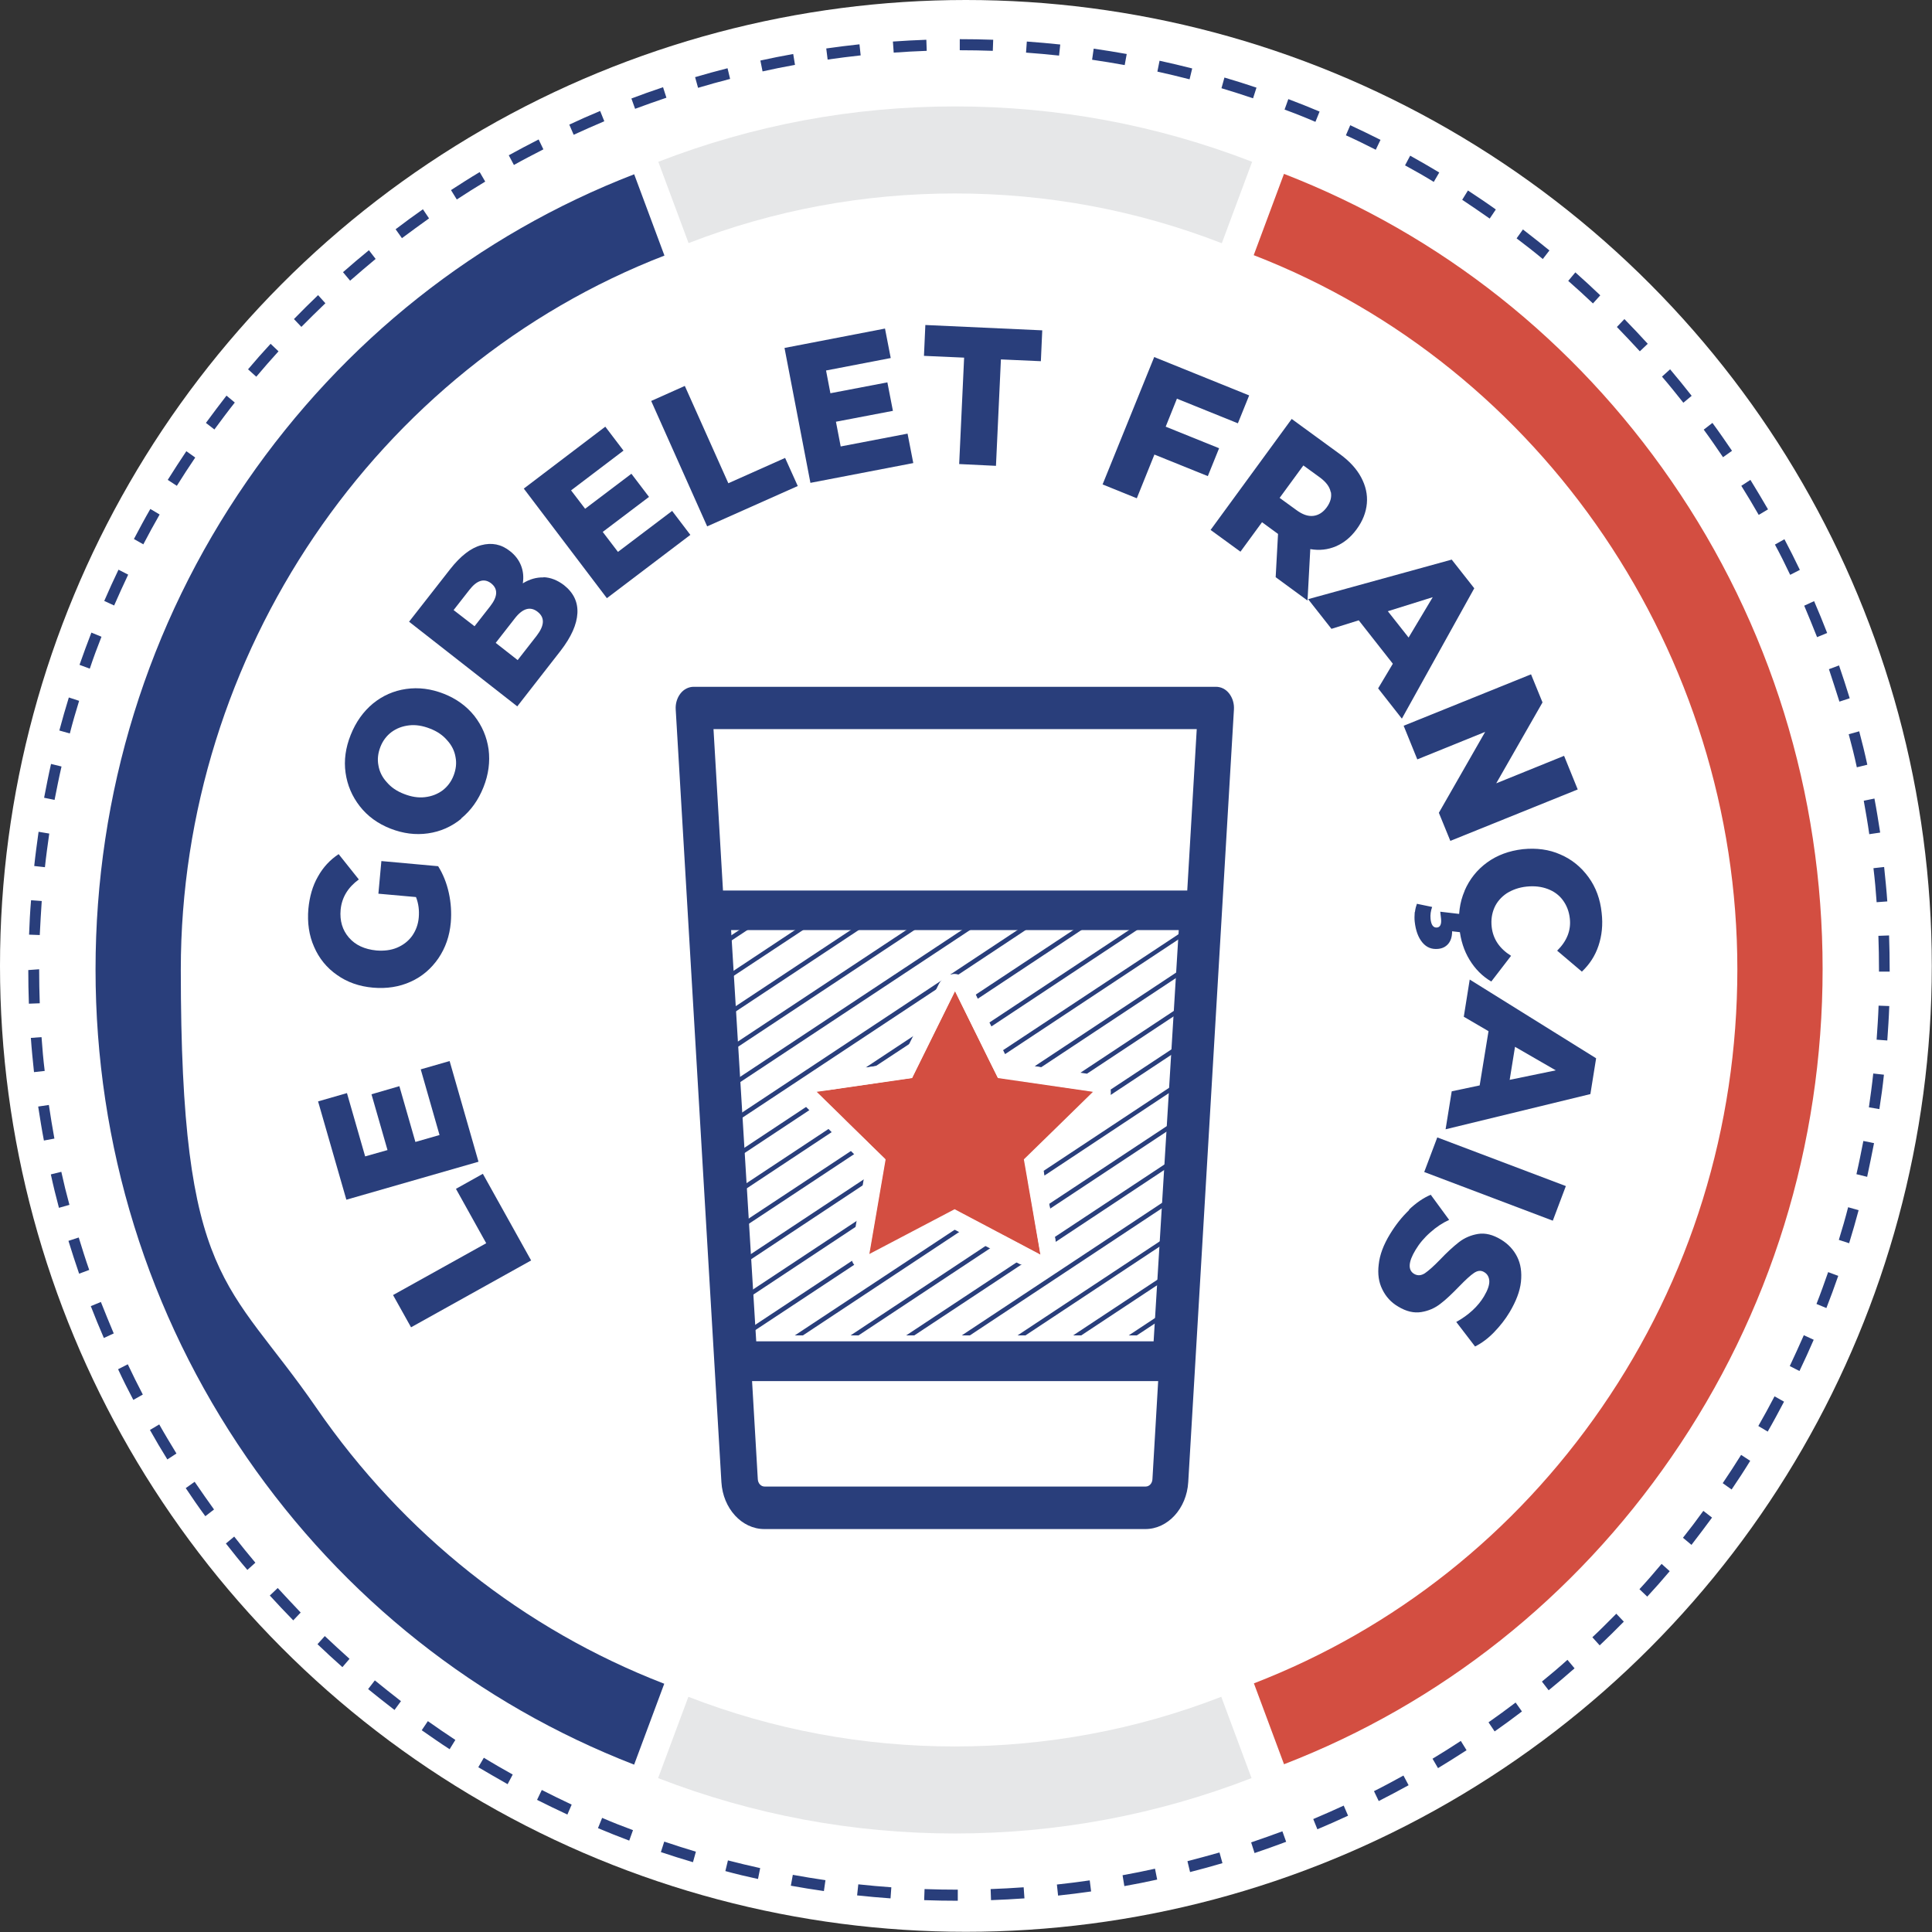 <?xml version="1.0" encoding="UTF-8"?>
<svg xmlns="http://www.w3.org/2000/svg" id="Calque_1" version="1.1" viewBox="0 0 976.7 976.7">
  <rect x="0" y="0" width="976.7" height="976.7" fill="#333333" stroke="none"/>
  <defs>
    <style>
      .st0 {
        fill: none;
      }

      .st1 {
        fill: #293e7b;
      }

      .st2 {
        fill: #fff;
      }

      .st3 {
        fill: #d34e41;
      }

      .st4 {
        fill: #e6e7e8;
      }
    </style>
  </defs>
  <circle class="st2" cx="488.3" cy="488.3" r="488.3"></circle>
  <g>
    <path class="st1" d="M484.1,960.9c-5.6,0-11.3-.1-16.9-.3l.2-5.6c5.6.2,11.2.3,16.8.3v5.6ZM501,960.6l-.2-5.6c5.5-.2,11.2-.5,16.7-.9l.4,5.6c-5.6.4-11.3.7-16.9.9ZM450.2,959.7c-5.6-.4-11.3-.9-16.9-1.5l.6-5.6c5.5.6,11.2,1.1,16.7,1.5l-.4,5.6ZM534.9,958.3l-.6-5.6c5.6-.6,11.1-1.3,16.6-2.1l.7,5.6c-5.5.8-11.2,1.5-16.8,2.1ZM416.5,956c-5.6-.8-11.2-1.7-16.7-2.7l1-5.5c5.5,1,11,1.9,16.5,2.7l-.8,5.6ZM568.4,953.5l-.9-5.5c5.5-1,11.1-2.1,16.4-3.3l1.1,5.5c-5.4,1.2-11,2.3-16.6,3.3ZM383.2,949.9c-5.5-1.2-11.1-2.5-16.5-4l1.3-5.4c5.4,1.4,10.9,2.7,16.3,3.9l-1.1,5.5ZM601.6,946.3l-1.3-5.4c5.4-1.4,10.9-2.9,16.2-4.4l1.5,5.4c-5.4,1.6-10.9,3.1-16.4,4.5ZM350.3,941.4c-5.4-1.6-10.9-3.3-16.2-5.1l1.7-5.3c5.3,1.8,10.7,3.5,16,5.1l-1.5,5.4ZM634.2,936.7l-1.7-5.3c5.3-1.8,10.6-3.7,15.8-5.6l1.9,5.3c-5.3,2-10.7,3.9-16,5.7ZM318.1,930.5c-5.3-2-10.6-4.1-15.8-6.3l2.1-5.2c5.1,2.2,10.4,4.3,15.6,6.2l-1.9,5.3ZM666,924.8l-2.1-5.2c5.2-2.2,10.4-4.5,15.4-6.8l2.2,5.1c-5.1,2.4-10.4,4.7-15.6,6.9ZM286.8,917.3c-5.2-2.4-10.3-4.9-15.3-7.4l2.4-5c4.9,2.5,10,5,15.1,7.4l-2.2,5.1ZM697,910.5l-2.4-5c5-2.5,10-5.2,14.9-7.9l2.6,4.9c-4.9,2.7-10,5.4-15.1,8ZM256.5,901.9c-5-2.8-9.9-5.7-14.7-8.5l2.8-4.8c4.7,2.9,9.6,5.7,14.6,8.5l-2.6,4.9ZM727,893.9l-2.8-4.8c4.8-2.9,9.6-5.9,14.3-9l2.9,4.7c-4.8,3.1-9.7,6.2-14.5,9.1ZM227.3,884.3c-4.8-3.1-9.5-6.4-14.1-9.6l3.1-4.6c4.5,3.2,9.2,6.4,13.9,9.5l-2.9,4.7ZM755.6,875.3l-3.1-4.6c4.6-3.2,9.2-6.6,13.7-10l3.2,4.5c-4.6,3.5-9.2,6.9-13.8,10.1ZM199.5,864.5c-4.5-3.5-9-7-13.4-10.6l3.4-4.4c4.3,3.5,8.8,7.1,13.2,10.5l-3.3,4.5ZM782.9,854.5l-3.4-4.4c4.3-3.5,8.7-7.2,12.9-11l3.6,4.3c-4.3,3.8-8.7,7.5-13.1,11.1ZM173.1,842.8c-4.3-3.8-8.5-7.7-12.6-11.6l3.7-4.1c4.1,3.9,8.3,7.7,12.5,11.5l-3.6,4.2ZM808.7,831.8l-3.7-4.1c4.1-3.8,8.1-7.9,12.1-11.9l3.8,4c-4,4.1-8.2,8.2-12.3,12.1ZM148.2,819.1c-4-4.1-8-8.3-11.8-12.5l4-3.8c3.8,4.1,7.7,8.3,11.6,12.4l-3.8,4ZM832.8,807.2l-4-3.8c3.8-4.1,7.5-8.4,11.2-12.8l4.1,3.7c-3.7,4.4-7.6,8.8-11.4,12.9ZM125.1,793.7c-3.7-4.3-7.3-8.8-10.9-13.4l4.2-3.5c3.5,4.5,7.1,8.9,10.7,13.2l-4.1,3.7ZM855,780.9l-4.2-3.5c3.5-4.4,7-9,10.3-13.6l4.4,3.4c-3.4,4.6-6.9,9.3-10.4,13.8ZM103.8,766.5c-3.4-4.6-6.7-9.4-9.9-14.2l4.5-3.2c3.2,4.7,6.5,9.4,9.8,14l-4.4,3.4ZM875.4,753l-4.5-3.2c3.2-4.7,6.3-9.5,9.3-14.3l4.6,3c-3,4.9-6.2,9.8-9.4,14.5ZM84.6,737.8c-3-4.8-6-9.9-8.8-14.9l4.7-2.8c2.8,5,5.8,9.9,8.7,14.7l-4.6,3ZM893.6,723.7l-4.7-2.8c2.8-4.9,5.6-10,8.2-15l4.8,2.7c-2.7,5.1-5.4,10.2-8.3,15.2ZM67.4,707.7c-2.7-5.1-5.3-10.3-7.7-15.5l4.9-2.5c2.4,5.1,5,10.3,7.6,15.3l-4.8,2.7ZM909.7,693.1l-4.9-2.5c2.4-5.1,4.8-10.4,7.1-15.6l5,2.3c-2.3,5.3-4.7,10.6-7.2,15.8ZM52.5,676.4c-2.3-5.3-4.5-10.7-6.6-16.1l5.1-2.1c2.1,5.3,4.3,10.7,6.5,15.9l-5,2.3ZM923.4,661.3l-5.1-2.1c2.1-5.3,4-10.7,5.9-16.1l5.1,1.9c-1.9,5.5-3.9,10.9-6,16.3ZM40,643.9c-1.9-5.5-3.7-11.1-5.4-16.6l5.2-1.7c1.7,5.5,3.4,11,5.3,16.4l-5.1,1.9ZM934.8,628.5l-5.2-1.7c1.7-5.5,3.3-11,4.7-16.5l5.3,1.5c-1.5,5.6-3.1,11.2-4.8,16.7ZM29.8,610.6c-1.5-5.6-2.9-11.3-4.1-16.9l5.3-1.3c1.2,5.5,2.6,11.2,4.1,16.7l-5.3,1.5ZM943.8,594.9l-5.3-1.3c1.3-5.6,2.4-11.2,3.5-16.8l5.4,1.1c-1.1,5.7-2.3,11.4-3.5,17.1ZM22.2,576.6c-1.1-5.7-2-11.5-2.9-17.2l5.4-.8c.8,5.6,1.8,11.3,2.8,17l-5.4,1ZM950.2,560.7l-5.4-.9c.8-5.6,1.6-11.4,2.2-17.1l5.4.6c-.6,5.8-1.4,11.6-2.3,17.3ZM17.2,542.1c-.6-5.7-1.2-11.6-1.6-17.4l5.4-.4c.4,5.7.9,11.5,1.6,17.1l-5.4.6ZM954.1,526l-5.4-.4c.4-5.7.8-11.5,1-17.2l5.4.2c-.2,5.8-.6,11.7-1,17.4ZM14.6,507.4c-.2-5.6-.3-11.4-.3-17l5.5-.4v.4c0,5.6.1,11.2.3,16.8l-5.4.2ZM955.4,491.2h-5.5v-.9c0-5.7-.1-11.5-.3-17.2l5.4-.2c.2,5.8.3,11.7.3,17.4v.8ZM20.1,472.7l-5.4-.2c.2-5.8.5-11.6,1-17.4l5.4.4c-.4,5.7-.7,11.5-1,17.2ZM948.7,456c-.4-5.7-.9-11.4-1.6-17.1l5.4-.6c.6,5.8,1.2,11.6,1.6,17.4l-5.4.4ZM22.7,438.4l-5.4-.6c.6-5.7,1.4-11.5,2.2-17.3l5.4.9c-.8,5.7-1.6,11.4-2.2,17.1ZM945,421.8c-.8-5.7-1.8-11.4-2.8-17l5.4-1.1c1.1,5.7,2,11.5,2.9,17.2l-5.4.8ZM27.7,404.4l-5.4-1.1c1.1-5.7,2.2-11.4,3.5-17.1l5.3,1.3c-1.3,5.6-2.4,11.3-3.5,16.8ZM938.7,387.9c-1.2-5.6-2.6-11.2-4.1-16.7l5.3-1.5c1.5,5.6,2.9,11.3,4.1,16.9l-5.3,1.3ZM35.3,370.8l-5.3-1.5c1.5-5.6,3.1-11.2,4.8-16.7l5.2,1.7c-1.7,5.5-3.3,11-4.7,16.5ZM929.9,354.7c-1.7-5.4-3.5-10.9-5.3-16.4l5.1-1.9c1.9,5.5,3.7,11.1,5.4,16.6l-5.2,1.7ZM45.3,338l-5.1-1.9c1.9-5.4,3.9-10.9,6-16.3l5.1,2.1c-2.1,5.3-4.1,10.7-5.9,16.1ZM918.6,322.1c-2.1-5.3-4.3-10.7-6.5-15.9l5-2.3c2.3,5.3,4.5,10.7,6.6,16.1l-5.1,2.1ZM57.7,306.1l-5-2.3c2.3-5.3,4.7-10.6,7.2-15.8l4.9,2.5c-2.4,5.1-4.8,10.3-7.1,15.6ZM905,290.6c-2.4-5.1-5-10.3-7.7-15.3l4.8-2.7c2.7,5.1,5.3,10.3,7.8,15.5l-4.9,2.5ZM72.5,275.2l-4.8-2.7c2.7-5.1,5.4-10.2,8.3-15.2l4.7,2.8c-2.8,4.9-5.6,10-8.2,15ZM889.1,260.3c-2.8-4.9-5.8-9.9-8.8-14.7l4.6-3c3,4.9,6,9.9,8.9,14.9l-4.7,2.8ZM89.4,245.6l-4.6-3c3-4.8,6.2-9.7,9.4-14.5l4.5,3.2c-3.2,4.7-6.3,9.5-9.3,14.3ZM871.1,231.2c-3.2-4.7-6.4-9.4-9.8-14l4.4-3.4c3.4,4.6,6.7,9.4,9.9,14.1l-4.5,3.2ZM108.5,217.2l-4.4-3.4c3.4-4.6,6.9-9.3,10.4-13.8l4.2,3.5c-3.5,4.4-6.9,9-10.3,13.6ZM851,203.6c-3.5-4.4-7.1-8.9-10.8-13.2l4.1-3.7c3.7,4.4,7.4,8.9,10.9,13.4l-4.2,3.5ZM129.5,190.4l-4.1-3.7c3.7-4.4,7.5-8.7,11.4-12.9l4,3.8c-3.8,4.2-7.6,8.5-11.2,12.8ZM829.1,177.7c-3.8-4.1-7.7-8.3-11.7-12.4l3.8-4c4,4.1,8,8.3,11.8,12.5l-4,3.8ZM152.4,165.3l-3.8-4c4-4.1,8.1-8.2,12.2-12.1l3.7,4.1c-4.1,3.9-8.1,7.9-12.1,11.9ZM805.3,153.4c-4.1-3.9-8.3-7.7-12.5-11.4l3.6-4.3c4.3,3.8,8.5,7.7,12.6,11.6l-3.7,4.1ZM177,141.9l-3.6-4.3c4.3-3.8,8.7-7.5,13.1-11.1l3.4,4.4c-4.3,3.6-8.7,7.3-12.9,11ZM780,131c-4.3-3.6-8.8-7.1-13.3-10.5l3.2-4.5c4.5,3.5,9,7,13.4,10.6l-3.4,4.4ZM203.2,120.4l-3.2-4.5c4.6-3.5,9.2-6.9,13.8-10.1l3.1,4.6c-4.5,3.2-9.1,6.6-13.7,10ZM753.1,110.5c-4.6-3.2-9.2-6.4-13.9-9.5l2.9-4.7c4.7,3.1,9.5,6.3,14.1,9.6l-3.1,4.6ZM230.9,100.8l-2.9-4.7c4.8-3.1,9.6-6.2,14.5-9.1l2.8,4.8c-4.8,2.9-9.6,5.9-14.3,9ZM724.9,92c-4.7-2.9-9.6-5.7-14.6-8.4l2.6-4.9c5,2.8,9.9,5.6,14.7,8.5l-2.8,4.8ZM259.8,83.4l-2.6-4.9c4.9-2.7,10-5.4,15.1-8l2.4,5c-5,2.6-10.1,5.2-14.9,7.9ZM695.5,75.7c-4.9-2.5-10-5-15.1-7.3l2.2-5.1c5.2,2.4,10.3,4.9,15.3,7.4l-2.4,5ZM290,68.1l-2.2-5.1c5.1-2.4,10.3-4.7,15.6-6.9l2.1,5.2c-5.2,2.2-10.4,4.5-15.4,6.8ZM665,61.6c-5.1-2.2-10.4-4.3-15.6-6.2l1.9-5.3c5.3,2,10.6,4.1,15.8,6.3l-2.1,5.2ZM321.1,55.1l-1.9-5.3c5.2-2,10.6-3.9,16-5.7l1.7,5.3c-5.3,1.8-10.7,3.7-15.8,5.6ZM633.5,49.7c-5.3-1.8-10.7-3.5-16-5.1l1.5-5.4c5.4,1.6,10.9,3.3,16.2,5.1l-1.7,5.3ZM352.9,44.4l-1.5-5.4c5.4-1.6,10.9-3.1,16.4-4.5l1.3,5.4c-5.4,1.4-10.9,2.9-16.2,4.5ZM601.4,40.1c-5.4-1.4-10.9-2.7-16.3-3.9l1.1-5.5c5.5,1.2,11,2.5,16.5,3.9l-1.3,5.4ZM385.5,36.1l-1.1-5.5c5.4-1.2,11-2.3,16.6-3.3l.9,5.5c-5.6,1-11.1,2.1-16.4,3.3ZM568.6,32.9c-5.5-1-11.1-1.9-16.5-2.7l.8-5.6c5.5.8,11.2,1.7,16.7,2.7l-1,5.5ZM418.4,30.1l-.7-5.6c5.6-.8,11.2-1.5,16.8-2.1l.6,5.6c-5.5.6-11.1,1.3-16.6,2.1ZM535.4,28.1c-5.6-.6-11.2-1.1-16.7-1.5l.4-5.6c5.6.4,11.2.9,16.9,1.5l-.6,5.6ZM451.8,26.6l-.4-5.6c5.6-.4,11.3-.7,16.9-.9l.2,5.6c-5.6.2-11.2.5-16.7.9ZM502,25.7c-5.6-.2-11.2-.3-16.8-.3v-5.6c5.6,0,11.3.1,16.9.3l-.2,5.6Z"></path>
    <path class="st1" d="M207.8,671l-9.1-16.3,47.1-26.2-15.3-27.5,13.6-7.6,24.4,43.8-60.7,33.8Z"></path>
    <path class="st1" d="M212.7,540.6l14.6-4.2,14.6,50.9-66.8,19.2-14.3-49.7,14.6-4.2,9.2,32,11.3-3.2-8.1-28.2,14.1-4.1,8.1,28.2,12.2-3.5-9.5-33.2Z"></path>
    <path class="st1" d="M191.3,451.7l1.5-16.4,28.7,2.6c2.5,4,4.3,8.5,5.4,13.5,1.1,5,1.4,10,1,14.9-.6,6.9-2.7,12.9-6.3,18.2-3.6,5.2-8.2,9.2-14,11.8-5.7,2.6-12.1,3.6-19,3-6.9-.6-13-2.7-18.2-6.4-5.2-3.6-9.1-8.4-11.6-14.2-2.6-5.8-3.5-12.3-2.9-19.3.6-6.1,2.1-11.5,4.8-16.2,2.6-4.7,6.1-8.5,10.5-11.4l10.2,12.8c-5.5,4-8.6,9.1-9.2,15.3-.5,5.6.9,10.3,4.2,14.1,3.3,3.8,7.9,5.9,13.9,6.5,3.8.3,7.3-.1,10.4-1.4,3.1-1.3,5.7-3.3,7.6-5.9,1.9-2.7,3.1-5.8,3.4-9.4.3-3.6-.1-7-1.4-10.3l-19-1.7Z"></path>
    <path class="st1" d="M233.2,413.9c-4.9,4-10.5,6.5-16.8,7.4-6.3.9-12.6.1-19-2.4-6.4-2.5-11.6-6.3-15.5-11.3-3.9-5-6.3-10.6-7.2-16.9-.9-6.3,0-12.7,2.6-19.2,2.6-6.5,6.3-11.7,11.2-15.8,4.9-4,10.5-6.5,16.8-7.4,6.3-.9,12.6-.1,19,2.4,6.4,2.5,11.6,6.3,15.5,11.2,3.9,5,6.3,10.6,7.2,16.9.8,6.3,0,12.7-2.6,19.2-2.6,6.5-6.3,11.7-11.3,15.8ZM230.3,382.8c-.5-3.1-1.9-6-4.2-8.5-2.2-2.6-5.1-4.6-8.8-6-3.6-1.4-7.1-2-10.5-1.6-3.4.4-6.3,1.5-8.9,3.4-2.5,1.9-4.4,4.4-5.6,7.5-1.2,3.1-1.6,6.2-1,9.3.5,3.1,1.9,6,4.2,8.5,2.2,2.6,5.1,4.6,8.8,6,3.6,1.4,7.1,2,10.5,1.6,3.4-.4,6.3-1.5,8.9-3.4,2.5-1.9,4.4-4.4,5.6-7.5,1.2-3.1,1.6-6.2,1-9.3Z"></path>
    <path class="st1" d="M274.7,291.8c3.6.1,7.1,1.5,10.4,4,4.8,3.8,7.1,8.5,6.8,14.2-.3,5.7-3.1,12-8.5,19l-21.9,28.1-54.7-42.8,20.8-26.6c5.2-6.6,10.4-10.7,15.7-12.1,5.3-1.4,10.1-.5,14.5,3,2.6,2,4.5,4.5,5.6,7.3,1.1,2.8,1.4,5.8.9,9,3.4-2.1,6.9-3.1,10.6-3ZM229.3,308.4l10.6,8.2,7.9-10.1c3.9-5,4-8.8.5-11.6-3.5-2.7-7.2-1.6-11,3.3l-7.9,10.1ZM271.8,309.3c-3.7-2.9-7.6-1.8-11.6,3.4l-9.6,12.3,11.1,8.7,9.6-12.3c4-5.2,4.2-9.2.5-12.1Z"></path>
    <path class="st1" d="M339.8,258.3l9.2,12.1-42.2,32-42-55.4,41.2-31.3,9.2,12.1-26.5,20.1,7.1,9.3,23.4-17.7,8.9,11.7-23.4,17.7,7.7,10.1,27.5-20.8Z"></path>
    <path class="st1" d="M329.2,202.7l17-7.6,22,49.2,28.7-12.8,6.4,14.2-45.8,20.4-28.3-63.4Z"></path>
    <path class="st1" d="M458.8,219.2l2.9,14.9-52,10-13.1-68.2,50.8-9.8,2.9,14.9-32.7,6.3,2.2,11.5,28.8-5.5,2.8,14.4-28.8,5.5,2.4,12.5,33.9-6.5Z"></path>
    <path class="st1" d="M487.4,180.8l-20.3-.9.7-15.6,59.1,2.7-.7,15.6-20.2-.9-2.5,53.8-18.6-.9,2.5-53.8Z"></path>
    <path class="st1" d="M595,201.5l-5.7,14.2,27,10.9-5.7,14.1-27-10.9-8.9,22.1-17.3-7,26.1-64.4,48,19.4-5.7,14.1-30.7-12.4Z"></path>
    <path class="st1" d="M646.2,270l-8.2-6-10.9,14.9-15.1-11,41-56.1,24.4,17.8c4.8,3.5,8.4,7.4,10.7,11.7,2.3,4.3,3.3,8.7,2.9,13.2-.4,4.5-2.1,8.9-5.2,13.1-3,4.1-6.5,6.9-10.5,8.6-4,1.7-8.3,2.2-12.9,1.4l-1.4,26-16.1-11.8,1.2-22ZM672.7,248.7c-.5-2.6-2.3-5-5.4-7.3l-8.4-6.1-12,16.4,8.4,6.1c3.1,2.3,5.9,3.3,8.6,3,2.6-.3,4.9-1.7,6.8-4.3,1.9-2.6,2.6-5.2,2.1-7.8Z"></path>
    <path class="st1" d="M704.1,335.5l-17.2-21.9-13.8,4.3-11.8-15,72.6-20,11.4,14.5-36.6,65.9-12-15.3,7.4-12.4ZM712.1,322.3l12.2-20.4-22.7,7.1,10.5,13.3Z"></path>
    <path class="st1" d="M797.6,399.1l-64.4,26-5.8-14.2,23.4-40.9-34.3,13.9-6.9-17,64.4-26,5.8,14.2-23.4,40.9,34.3-13.9,6.9,17Z"></path>
    <path class="st1" d="M715.3,461.1c.2-1.7.6-3.1,1-4.2l7.7,1.6c-.7,2-1,4-.8,6,.3,3.1,1.4,4.6,3.3,4.4,1.6-.2,2.3-1.7,2-4.5l-.4-3.5,11.1,1.3,1,9.3-6.1-.7c0,2.8-.7,4.9-2,6.4-1.3,1.5-3,2.3-5.1,2.5-3.2.3-5.8-.7-7.9-3.2-2.1-2.5-3.4-6-3.9-10.5-.2-1.6-.1-3.2,0-4.9ZM740.4,450.3c2.5-5.8,6.3-10.6,11.4-14.3,5.1-3.7,11.1-5.9,18-6.7,6.9-.7,13.3.1,19.1,2.7,5.8,2.5,10.5,6.4,14.2,11.5,3.7,5.1,5.9,11.1,6.6,18,.7,6,.1,11.5-1.6,16.6-1.7,5.1-4.5,9.4-8.4,13.1l-12.5-10.6c4.9-4.8,7.1-10.3,6.4-16.3-.4-3.6-1.6-6.6-3.5-9.2-1.9-2.6-4.5-4.5-7.7-5.7-3.2-1.2-6.7-1.6-10.6-1.2-3.9.4-7.2,1.6-10.1,3.4-2.8,1.9-4.9,4.3-6.2,7.2-1.3,3-1.8,6.2-1.4,9.8.7,6.1,3.9,10.9,9.8,14.6l-10,13c-4.6-2.7-8.2-6.4-11-11-2.8-4.6-4.5-9.9-5.1-15.8-.7-6.9.1-13.2,2.6-19Z"></path>
    <path class="st1" d="M748,548.9l4.5-27.6-12.5-7.3,3-18.8,63.9,39.8-2.9,18.1-73.2,17.8,3.1-19.2,14.2-3ZM763.2,545.9l23.3-4.8-20.6-11.9-2.7,16.7Z"></path>
    <path class="st1" d="M791.6,599.6l-6.6,17.5-65-24.6,6.6-17.5,65,24.6Z"></path>
    <path class="st1" d="M712.2,611.6c3.8-3.6,7.5-6.1,11.1-7.6l9.3,12.7c-3.3,1.5-6.5,3.6-9.5,6.3-3.1,2.7-5.6,5.7-7.5,8.9-3.7,6.1-3.9,10.2-.7,12.1,1.7,1,3.5.9,5.4-.3,1.9-1.3,4.4-3.5,7.7-6.9,3.5-3.7,6.7-6.6,9.5-8.8,2.8-2.2,6.1-3.6,9.7-4.2,3.7-.6,7.6.4,11.7,2.9,3.6,2.2,6.3,5.1,8.1,8.7,1.8,3.6,2.4,7.8,1.9,12.6-.5,4.8-2.5,9.9-5.7,15.3-2.2,3.7-4.9,7.1-7.9,10.2-3,3.1-6.2,5.5-9.6,7.2l-9.5-12.4c6.3-3.5,11-7.9,14-12.9,1.9-3.2,2.8-5.8,2.7-7.8-.1-2-1-3.6-2.6-4.5-1.6-1-3.3-.8-5.1.4-1.8,1.2-4.3,3.5-7.5,6.8-3.6,3.7-6.7,6.7-9.5,8.8-2.8,2.2-6,3.6-9.7,4.2-3.7.6-7.6-.3-11.7-2.8-3.6-2.1-6.2-5-8-8.7-1.8-3.6-2.4-7.8-1.8-12.6.5-4.8,2.4-9.9,5.7-15.3,2.8-4.6,6-8.7,9.8-12.3Z"></path>
    <path class="st4" d="M482.8,926.9c-51.6,0-102.1-9.4-150.1-28l15.3-41.1c43,16.7,88.4,25.1,134.7,25.1s91.7-8.4,134.7-25.1l15.3,41.1c-48,18.6-98.4,28-150.1,28Z"></path>
    <path class="st4" d="M617.5,122.9c-43-16.7-88.4-25.1-134.7-25.1s-91.7,8.4-134.7,25.1l-15.3-41.1c47.9-18.6,98.4-28,150.1-28s102.1,9.4,150.1,28l-15.3,41.1Z"></path>
    <path class="st1" d="M320.6,892.1c-79.2-30.7-146.9-84.3-195.8-155.2-50-72.5-76.5-157.9-76.5-246.8s26.4-174.3,76.5-246.8c48.9-70.9,116.6-124.6,195.8-155.2l15.3,41.1c-146.2,56.6-244.5,201.7-244.5,361s23.7,156.5,68.6,221.6c43.9,63.7,104.7,111.9,175.8,139.4l-15.3,41.1Z"></path>
    <path class="st3" d="M649.2,892.1l-15.3-41.1c71.1-27.5,131.9-75.7,175.8-139.4,44.9-65.1,68.6-141.7,68.6-221.6,0-159.3-98.2-304.4-244.5-361l15.3-41.1c79.2,30.7,146.9,84.3,195.8,155.2,50,72.5,76.5,157.9,76.5,246.8s-26.4,174.3-76.5,246.8c-48.9,70.9-116.6,124.6-195.8,155.2Z"></path>
    <path class="st1" d="M621.4,350.6c-1.7-2.2-4.1-3.4-6.7-3.4h-264c-2.5,0-5,1.2-6.7,3.4-1.7,2.2-2.6,5.1-2.4,8.1l23.1,390.6c.8,13.3,10.3,23.7,21.7,23.7h192.6c11.4,0,20.9-10.4,21.7-23.7l23.1-390.6c.2-3-.7-5.9-2.4-8.1ZM605,368.6l-4.8,81.6h-234.7l-4.8-81.6h244.4ZM595.9,470.2l-12.7,207.9h-200.9l-12.7-207.9h226.3ZM579.1,751.5h-192.6c-1.8,0-3.3-1.6-3.4-3.7l-2.9-49.6h205.3l-2.9,49.6c-.1,2.1-1.6,3.7-3.4,3.7Z"></path>
    <line class="st1" x1="350.8" y1="344.2" x2="614.8" y2="344.2"></line>
    <polygon class="st3" points="482.8 501.1 504.5 545 552.9 552 517.9 586.2 526.1 634.5 482.8 611.7 439.4 634.5 447.7 586.2 412.6 552 461.1 545 482.8 501.1"></polygon>
    <g>
      <polygon class="st0" points="526.1 634.5 525.9 633 524.7 633.7 526.1 634.5"></polygon>
      <polygon class="st0" points="455.4 537.1 460.1 527.5 442.8 538.9 455.4 537.1"></polygon>
      <polygon class="st1" points="369.6 457 370.8 456.2 369.6 456.2 369.6 457"></polygon>
      <polygon class="st1" points="399 456.2 394.9 456.2 369.6 472.9 369.6 475.6 399 456.2"></polygon>
      <polygon class="st1" points="427.1 456.2 423 456.2 369.6 491.6 369.6 494.2 427.1 456.2"></polygon>
      <polygon class="st1" points="455.2 456.2 451.2 456.2 369.6 510.2 369.6 512.9 455.2 456.2"></polygon>
      <polygon class="st1" points="483.4 456.2 479.3 456.2 369.6 528.8 369.6 531.5 483.4 456.2"></polygon>
      <polygon class="st1" points="511.5 456.2 507.4 456.2 369.6 547.4 369.6 550.1 511.5 456.2"></polygon>
      <path class="st1" d="M476.2,495.5l-106.6,70.6v2.7l104.1-68.9,1.3-2.6c.3-.6.7-1.2,1.2-1.7Z"></path>
      <path class="st1" d="M484.5,492.7l55.1-36.5h-4.1l-55.3,36.6c.8-.2,1.6-.4,2.5-.4s1.2.1,1.8.3Z"></path>
      <polygon class="st1" points="460.1 527.5 462.1 523.5 437.6 539.7 442.8 538.9 460.1 527.5"></polygon>
      <polygon class="st1" points="567.8 456.2 563.7 456.2 493.3 502.8 494.3 504.9 567.8 456.2"></polygon>
      <polygon class="st1" points="369.6 584.7 369.6 587.4 409.5 561 407.8 559.4 369.6 584.7"></polygon>
      <polygon class="st1" points="595.9 456.2 595.9 456.2 591.9 456.2 500.2 516.9 501.2 518.9 595.9 456.2"></polygon>
      <polygon class="st1" points="369.6 603.3 369.6 606 420.8 572.1 419.2 570.5 369.6 603.3"></polygon>
      <polygon class="st1" points="595.9 474.8 595.9 472.2 507.1 530.9 508.1 532.9 595.9 474.8"></polygon>
      <polygon class="st1" points="369.6 621.9 369.6 624.6 432.2 583.2 430.6 581.6 369.6 621.9"></polygon>
      <polygon class="st1" points="595.9 493.5 595.9 490.8 523.1 539 526.4 539.5 595.9 493.5"></polygon>
      <polygon class="st1" points="369.6 640.6 369.6 643.3 436.8 598.8 437.3 595.8 369.6 640.6"></polygon>
      <polygon class="st1" points="369.6 659.2 369.6 661.9 433.2 619.8 433.7 616.8 369.6 659.2"></polygon>
      <polygon class="st1" points="595.9 512.1 595.9 509.4 546.2 542.3 549.5 542.8 595.9 512.1"></polygon>
      <path class="st1" d="M561.4,553.6l34.6-22.9v-2.7l-34.5,22.8c.1.9.1,1.8,0,2.7Z"></path>
      <path class="st1" d="M373.7,675.1h4.1l54.5-36c-.4-.6-.7-1.3-1-2.1l-57.6,38.1Z"></path>
      <polygon class="st1" points="401.8 675.1 405.9 675.1 485.1 622.7 482.9 621.5 401.8 675.1"></polygon>
      <polygon class="st1" points="595.9 549.3 595.9 546.7 527.6 591.9 528 594.3 595.9 549.3"></polygon>
      <polygon class="st1" points="430 675.1 434 675.1 500.8 630.9 498.5 629.7 430 675.1"></polygon>
      <polygon class="st1" points="595.9 568 595.9 565.3 530.4 608.6 530.9 611 595.9 568"></polygon>
      <polygon class="st1" points="458.1 675.1 462.2 675.1 516.5 639.2 514.2 638 458.1 675.1"></polygon>
      <polygon class="st1" points="595.9 586.6 595.9 583.9 533.3 625.3 533.7 627.8 595.9 586.6"></polygon>
      <polygon class="st1" points="595.9 605.2 595.9 602.5 486.2 675.1 490.3 675.1 595.9 605.2"></polygon>
      <polygon class="st1" points="595.9 623.8 595.9 621.2 514.4 675.1 518.4 675.1 595.9 623.8"></polygon>
      <polygon class="st1" points="595.9 642.5 595.9 639.8 542.5 675.1 546.6 675.1 595.9 642.5"></polygon>
      <polygon class="st1" points="595.9 661.1 595.9 658.4 570.6 675.1 574.7 675.1 595.9 661.1"></polygon>
      <path class="st2" d="M516.5,639.2l5.6,3c1.3.7,2.6,1,4,1s3.6-.6,5.1-1.6c2.7-1.9,4-5.2,3.4-8.4l-.9-5.3-.4-2.4-2.5-14.3-.4-2.4-2.5-14.3-.4-2.4-.5-2.7,31.8-31c1.3-1.3,2.1-2.9,2.4-4.6.2-.9.2-1.8,0-2.7,0-.5-.1-1-.3-1.5-1-3.1-3.7-5.4-7-5.9l-4.7-.7-3.3-.5-19.7-2.9-3.3-.5-12.9-1.9-2.1-4.2-1-2-5.9-12-1-2-5.9-12-1-2-2.8-5.6c-1.2-2.4-3.4-4-6-4.6-.6-.1-1.2-.3-1.8-.3s-1.7.1-2.5.4c-1.6.5-3,1.4-4.1,2.7-.4.5-.9,1.1-1.2,1.7l-1.3,2.6-11.7,23.7-2,4-4.7,9.6-12.5,1.8-5.2.8-26.3,3.8c-3.3.5-6,2.7-7,5.9-1,3.1-.2,6.6,2.2,8.8l1.2,1.2,1.6,1.6,9.7,9.5,1.6,1.6,9.7,9.5,1.6,1.6,6.2,6-1.1,6.5-.5,3-3.1,18-.5,3-2.3,13.2c-.2,1.4,0,2.7.3,4,.2.7.5,1.4,1,2.1.6.9,1.3,1.7,2.1,2.4,1.5,1.1,3.3,1.6,5.1,1.6s2.8-.3,4-1l39.3-20.7h0s2.3,1.2,2.3,1.2l13.4,7.1,2.3,1.2,13.4,7.1,2.3,1.2ZM420.8,550.8l5.2-.8,30.8-4.5,4.3-.6,1.6-3.3,11.7-23.7,2-4,6.4-13,3.2,6.6,1,2,5.9,12,1,2,5.9,12,1,2,3.6,7.2,7.8,1.1,3.3.5,19.7,2.9,3.3.5,14.2,2.1-14.2,13.9-8.6,8.4-12.3,12,1.9,10.9.4,2.4,2.5,14.3.4,2.4,2.5,14.3.4,2.4.3,1.5-1.4-.8-2.3-1.2-13.4-7.1-2.3-1.2-13.4-7.1-2.3-1.2-8.3-4.4-43.4,22.8v-.2s.6-3,.6-3l3.1-18,.5-3,3.1-18,.5-3,.5-3-8.1-7.9-1.6-1.6-9.7-9.5-1.6-1.6-9.7-9.5-1.6-1.6-2.6-2.5"></path>
    </g>
  </g>
</svg>
